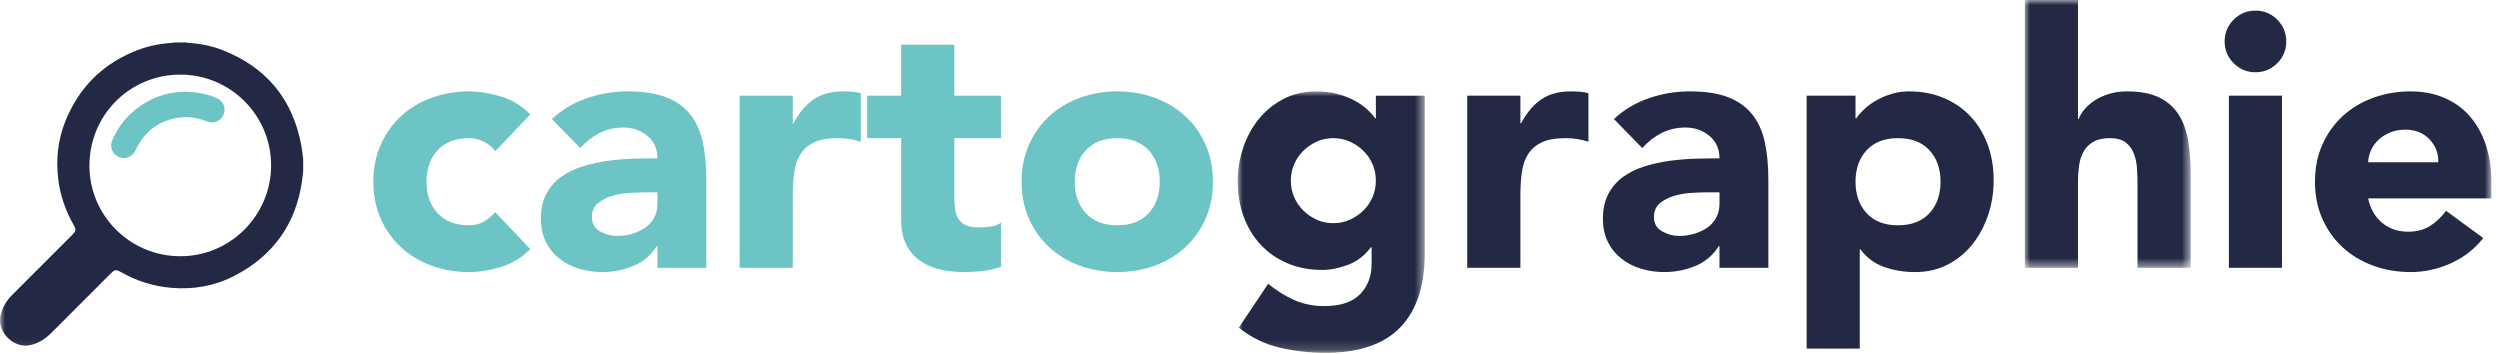 <?xml version="1.0" encoding="UTF-8"?>
<svg width="247px" height="35px" viewBox="0 0 247 35" version="1.1" xmlns="http://www.w3.org/2000/svg" xmlns:xlink="http://www.w3.org/1999/xlink">
    <title>Logotype</title>
    <defs>
        <polygon id="path-1" points="0 0 18.479 0 18.479 25.83 0 25.83"></polygon>
        <polygon id="path-3" points="0 0 16.38 0 16.38 26.46 0 26.46"></polygon>
        <polygon id="path-5" points="0 34.859 246.149 34.859 246.149 0 0 0"></polygon>
    </defs>
    <g id="MAQUETTES_EXE" stroke="none" stroke-width="1" fill="none" fill-rule="evenodd">
        <g id="6.2-404_Hovers" transform="translate(-46, -12)">
            <g id="Logotype" transform="translate(46, 12)">
                <path d="M48.927,14.945 C48.67,14.572 48.308,14.262 47.842,14.017 C47.375,13.772 46.873,13.65 46.337,13.65 C45.007,13.65 43.974,14.047 43.24,14.84 C42.504,15.632 42.137,16.672 42.137,17.955 C42.137,19.238 42.504,20.277 43.24,21.07 C43.974,21.863 45.007,22.259 46.337,22.259 C46.92,22.259 47.422,22.132 47.842,21.875 C48.262,21.619 48.623,21.314 48.927,20.965 L52.392,24.605 C51.575,25.445 50.613,26.035 49.504,26.373 C48.396,26.711 47.34,26.88 46.337,26.88 C45.03,26.88 43.8,26.67 42.644,26.25 C41.49,25.83 40.486,25.229 39.635,24.447 C38.782,23.666 38.112,22.726 37.622,21.63 C37.132,20.533 36.887,19.308 36.887,17.955 C36.887,16.601 37.132,15.377 37.622,14.279 C38.112,13.183 38.782,12.244 39.635,11.463 C40.486,10.681 41.49,10.08 42.644,9.66 C43.8,9.24 45.03,9.029 46.337,9.029 C47.34,9.029 48.396,9.199 49.504,9.537 C50.613,9.876 51.575,10.465 52.392,11.304 L48.927,14.945 Z" id="Fill-1" fill="#6DC4C4"></path>
                <path d="M63.661,19.005 C63.264,19.005 62.768,19.023 62.174,19.058 C61.578,19.091 61.007,19.192 60.459,19.355 C59.91,19.518 59.444,19.764 59.058,20.09 C58.674,20.416 58.481,20.872 58.481,21.454 C58.481,22.084 58.749,22.552 59.286,22.855 C59.823,23.157 60.383,23.311 60.966,23.311 C61.479,23.311 61.975,23.239 62.453,23.099 C62.932,22.959 63.358,22.762 63.731,22.505 C64.104,22.247 64.402,21.922 64.623,21.526 C64.845,21.128 64.956,20.662 64.956,20.125 L64.956,19.005 L63.661,19.005 Z M64.956,24.325 L64.886,24.325 C64.303,25.233 63.527,25.889 62.558,26.285 C61.59,26.681 60.569,26.88 59.496,26.88 C58.703,26.88 57.939,26.77 57.203,26.547 C56.469,26.326 55.821,25.994 55.261,25.549 C54.701,25.108 54.258,24.558 53.931,23.904 C53.604,23.252 53.441,22.494 53.441,21.63 C53.441,20.651 53.621,19.822 53.984,19.145 C54.345,18.468 54.835,17.907 55.453,17.465 C56.072,17.021 56.778,16.677 57.571,16.433 C58.364,16.188 59.186,16.006 60.038,15.89 C60.89,15.774 61.742,15.703 62.594,15.68 C63.445,15.656 64.233,15.645 64.956,15.645 C64.956,14.711 64.623,13.97 63.959,13.421 C63.294,12.874 62.506,12.6 61.596,12.6 C60.733,12.6 59.945,12.78 59.234,13.143 C58.522,13.504 57.886,13.999 57.326,14.63 L54.526,11.759 C55.506,10.85 56.649,10.168 57.956,9.713 C59.263,9.258 60.616,9.028 62.016,9.028 C63.556,9.028 64.822,9.223 65.814,9.607 C66.805,9.992 67.599,10.559 68.194,11.305 C68.788,12.052 69.203,12.966 69.436,14.053 C69.669,15.137 69.786,16.392 69.786,17.814 L69.786,26.459 L64.956,26.459 L64.956,24.325 Z" id="Fill-3" fill="#6DC4C4"></path>
                <path d="M73.076,9.45 L78.326,9.45 L78.326,12.179 L78.396,12.179 C78.956,11.13 79.621,10.342 80.39,9.817 C81.161,9.293 82.129,9.029 83.296,9.029 C83.598,9.029 83.902,9.042 84.206,9.064 C84.509,9.088 84.789,9.135 85.046,9.205 L85.046,14 C84.673,13.883 84.305,13.796 83.943,13.737 C83.581,13.679 83.202,13.65 82.805,13.65 C81.803,13.65 81.009,13.79 80.426,14.07 C79.843,14.349 79.393,14.741 79.078,15.242 C78.763,15.744 78.559,16.345 78.466,17.045 C78.372,17.745 78.326,18.515 78.326,19.355 L78.326,26.46 L73.076,26.46 L73.076,9.45 Z" id="Fill-5" fill="#6DC4C4"></path>
                <path d="M98.906,13.65 L94.286,13.65 L94.286,19.32 C94.286,19.787 94.308,20.212 94.356,20.597 C94.402,20.982 94.508,21.314 94.671,21.594 C94.834,21.875 95.085,22.09 95.424,22.242 C95.761,22.394 96.211,22.469 96.771,22.469 C97.051,22.469 97.419,22.441 97.874,22.382 C98.328,22.324 98.673,22.189 98.906,21.98 L98.906,26.355 C98.322,26.564 97.716,26.705 97.086,26.775 C96.456,26.844 95.838,26.879 95.231,26.879 C94.344,26.879 93.527,26.787 92.781,26.599 C92.034,26.414 91.381,26.116 90.821,25.707 C90.26,25.298 89.823,24.768 89.509,24.115 C89.193,23.462 89.036,22.668 89.036,21.734 L89.036,13.65 L85.676,13.65 L85.676,9.45 L89.036,9.45 L89.036,4.41 L94.286,4.41 L94.286,9.45 L98.906,9.45 L98.906,13.65 Z" id="Fill-7" fill="#6DC4C4"></path>
                <path d="M106.186,17.955 C106.186,19.238 106.553,20.277 107.289,21.07 C108.023,21.863 109.056,22.26 110.385,22.26 C111.715,22.26 112.748,21.863 113.483,21.07 C114.218,20.277 114.585,19.238 114.585,17.955 C114.585,16.672 114.218,15.633 113.483,14.84 C112.748,14.047 111.715,13.65 110.385,13.65 C109.056,13.65 108.023,14.047 107.289,14.84 C106.553,15.633 106.186,16.672 106.186,17.955 M100.936,17.955 C100.936,16.601 101.181,15.377 101.67,14.279 C102.161,13.184 102.832,12.244 103.683,11.463 C104.535,10.682 105.539,10.08 106.693,9.66 C107.848,9.24 109.079,9.029 110.385,9.029 C111.692,9.029 112.923,9.24 114.079,9.66 C115.233,10.08 116.236,10.682 117.088,11.463 C117.94,12.244 118.611,13.184 119.101,14.279 C119.59,15.377 119.835,16.601 119.835,17.955 C119.835,19.309 119.59,20.533 119.101,21.63 C118.611,22.726 117.94,23.666 117.088,24.447 C116.236,25.229 115.233,25.83 114.079,26.25 C112.923,26.67 111.692,26.88 110.385,26.88 C109.079,26.88 107.848,26.67 106.693,26.25 C105.539,25.83 104.535,25.229 103.683,24.447 C102.832,23.666 102.161,22.726 101.67,21.63 C101.181,20.533 100.936,19.309 100.936,17.955" id="Fill-9" fill="#6DC4C4"></path>
                <g id="Group-13" transform="translate(122.286, 9.029)">
                    <mask id="mask-2" fill="white">
                        <use xlink:href="#path-1"></use>
                    </mask>
                    <g id="Clip-12"></g>
                    <path d="M5.25,8.82 C5.25,9.381 5.354,9.912 5.564,10.413 C5.774,10.915 6.072,11.358 6.457,11.743 C6.842,12.128 7.285,12.437 7.787,12.671 C8.289,12.904 8.843,13.02 9.449,13.02 C10.032,13.02 10.581,12.904 11.095,12.671 C11.607,12.437 12.058,12.128 12.442,11.743 C12.827,11.358 13.125,10.915 13.335,10.413 C13.545,9.912 13.649,9.381 13.649,8.82 C13.649,8.26 13.545,7.73 13.335,7.228 C13.125,6.726 12.827,6.283 12.442,5.898 C12.058,5.513 11.607,5.204 11.095,4.97 C10.581,4.738 10.032,4.621 9.449,4.621 C8.843,4.621 8.289,4.738 7.787,4.97 C7.285,5.204 6.842,5.513 6.457,5.898 C6.072,6.283 5.774,6.726 5.564,7.228 C5.354,7.73 5.25,8.26 5.25,8.82 L5.25,8.82 Z M18.479,15.996 C18.479,19.216 17.669,21.66 16.047,23.328 C14.425,24.996 11.958,25.83 8.645,25.83 C7.128,25.83 5.635,25.661 4.165,25.323 C2.694,24.984 1.341,24.326 0.104,23.345 L3.01,19.006 C3.826,19.681 4.684,20.218 5.582,20.615 C6.48,21.011 7.466,21.211 8.54,21.211 C10.149,21.211 11.334,20.82 12.092,20.038 C12.851,19.256 13.229,18.258 13.229,17.046 L13.229,15.4 L13.159,15.4 C12.553,16.217 11.8,16.795 10.902,17.133 C10.004,17.47 9.157,17.64 8.364,17.64 C7.104,17.64 5.961,17.425 4.935,16.993 C3.907,16.561 3.027,15.955 2.292,15.174 C1.558,14.391 0.991,13.465 0.595,12.39 C0.197,11.318 0,10.138 0,8.855 C0,7.736 0.18,6.638 0.542,5.565 C0.903,4.492 1.417,3.548 2.082,2.73 C2.747,1.914 3.558,1.256 4.515,0.753 C5.471,0.252 6.556,0 7.77,0 C8.517,0 9.198,0.082 9.817,0.246 C10.436,0.409 10.989,0.619 11.479,0.875 C11.97,1.133 12.39,1.418 12.739,1.733 C13.09,2.049 13.37,2.357 13.58,2.66 L13.649,2.66 L13.649,0.421 L18.479,0.421 L18.479,15.996 Z" id="Fill-11" fill="#232844" mask="url(#mask-2)"></path>
                </g>
                <path d="M144.965,9.45 L150.215,9.45 L150.215,12.179 L150.284,12.179 C150.845,11.13 151.51,10.342 152.279,9.817 C153.05,9.293 154.018,9.029 155.185,9.029 C155.487,9.029 155.791,9.042 156.095,9.064 C156.398,9.088 156.678,9.135 156.935,9.205 L156.935,14 C156.561,13.883 156.194,13.796 155.832,13.737 C155.47,13.679 155.091,13.65 154.694,13.65 C153.691,13.65 152.898,13.79 152.315,14.07 C151.731,14.349 151.282,14.741 150.967,15.242 C150.652,15.744 150.447,16.345 150.355,17.045 C150.261,17.745 150.215,18.515 150.215,19.355 L150.215,26.46 L144.965,26.46 L144.965,9.45 Z" id="Fill-14" fill="#232844"></path>
                <path d="M168.59,19.005 C168.193,19.005 167.697,19.023 167.102,19.058 C166.507,19.091 165.935,19.192 165.387,19.355 C164.839,19.518 164.372,19.764 163.987,20.09 C163.602,20.416 163.409,20.872 163.409,21.454 C163.409,22.084 163.678,22.552 164.215,22.855 C164.751,23.157 165.311,23.311 165.895,23.311 C166.407,23.311 166.903,23.239 167.382,23.099 C167.861,22.959 168.286,22.762 168.659,22.505 C169.032,22.247 169.33,21.922 169.552,21.526 C169.774,21.128 169.885,20.662 169.885,20.125 L169.885,19.005 L168.59,19.005 Z M169.885,24.325 L169.815,24.325 C169.232,25.233 168.455,25.889 167.487,26.285 C166.519,26.681 165.497,26.88 164.425,26.88 C163.631,26.88 162.867,26.77 162.132,26.547 C161.398,26.326 160.749,25.994 160.19,25.549 C159.63,25.108 159.186,24.558 158.86,23.904 C158.532,23.252 158.369,22.494 158.369,21.63 C158.369,20.651 158.55,19.822 158.912,19.145 C159.274,18.468 159.764,17.907 160.382,17.465 C161,17.021 161.706,16.677 162.499,16.433 C163.292,16.188 164.115,16.006 164.967,15.89 C165.819,15.774 166.67,15.703 167.523,15.68 C168.373,15.656 169.161,15.645 169.885,15.645 C169.885,14.711 169.552,13.97 168.887,13.421 C168.222,12.874 167.435,12.6 166.525,12.6 C165.661,12.6 164.873,12.78 164.162,13.143 C163.45,13.504 162.815,13.999 162.255,14.63 L159.454,11.759 C160.435,10.85 161.577,10.168 162.885,9.713 C164.192,9.258 165.545,9.028 166.944,9.028 C168.485,9.028 169.75,9.223 170.742,9.607 C171.734,9.992 172.528,10.559 173.122,11.305 C173.717,12.052 174.131,12.966 174.364,14.053 C174.598,15.137 174.715,16.392 174.715,17.814 L174.715,26.459 L169.885,26.459 L169.885,24.325 Z" id="Fill-16" fill="#232844"></path>
                <path d="M183.325,17.955 C183.325,19.238 183.693,20.277 184.428,21.07 C185.163,21.863 186.195,22.26 187.525,22.26 C188.855,22.26 189.887,21.863 190.623,21.07 C191.357,20.277 191.725,19.238 191.725,17.955 C191.725,16.672 191.357,15.633 190.623,14.84 C189.887,14.047 188.855,13.65 187.525,13.65 C186.195,13.65 185.163,14.047 184.428,14.84 C183.693,15.633 183.325,16.672 183.325,17.955 L183.325,17.955 Z M178.495,9.45 L183.325,9.45 L183.325,11.689 L183.395,11.689 C183.605,11.387 183.879,11.078 184.218,10.763 C184.555,10.447 184.953,10.162 185.408,9.904 C185.863,9.648 186.358,9.438 186.895,9.275 C187.431,9.111 188.003,9.029 188.61,9.029 C189.87,9.029 191.013,9.246 192.04,9.678 C193.066,10.109 193.948,10.716 194.682,11.498 C195.418,12.279 195.983,13.207 196.381,14.279 C196.777,15.353 196.975,16.532 196.975,17.814 C196.975,19.005 196.794,20.143 196.432,21.227 C196.071,22.312 195.557,23.275 194.892,24.115 C194.227,24.955 193.417,25.626 192.46,26.127 C191.503,26.629 190.418,26.88 189.205,26.88 C188.108,26.88 187.088,26.711 186.142,26.373 C185.198,26.035 184.422,25.457 183.815,24.641 L183.745,24.641 L183.745,34.439 L178.495,34.439 L178.495,9.45 Z" id="Fill-18" fill="#232844"></path>
                <g id="Group-22" transform="translate(200.055, 0)">
                    <mask id="mask-4" fill="white">
                        <use xlink:href="#path-3"></use>
                    </mask>
                    <g id="Clip-21"></g>
                    <path d="M5.25,-0 L5.25,11.76 L5.319,11.76 C5.436,11.434 5.635,11.107 5.914,10.779 C6.194,10.453 6.532,10.162 6.93,9.904 C7.326,9.648 7.793,9.438 8.329,9.275 C8.866,9.111 9.449,9.029 10.079,9.029 C11.409,9.029 12.482,9.234 13.3,9.643 C14.116,10.051 14.752,10.617 15.207,11.34 C15.662,12.063 15.971,12.915 16.135,13.895 C16.298,14.875 16.38,15.938 16.38,17.08 L16.38,26.46 L11.13,26.46 L11.13,18.13 C11.13,17.641 11.112,17.133 11.077,16.607 C11.042,16.082 10.937,15.599 10.762,15.154 C10.587,14.712 10.318,14.35 9.957,14.07 C9.595,13.79 9.076,13.65 8.399,13.65 C7.723,13.65 7.175,13.772 6.755,14.018 C6.335,14.263 6.014,14.59 5.792,14.998 C5.57,15.406 5.425,15.867 5.354,16.38 C5.284,16.894 5.25,17.43 5.25,17.99 L5.25,26.46 L0,26.46 L0,-0 L5.25,-0 Z" id="Fill-20" fill="#232844" mask="url(#mask-4)"></path>
                </g>
                <mask id="mask-6" fill="white">
                    <use xlink:href="#path-5"></use>
                </mask>
                <g id="Clip-24"></g>
                <path d="M220.214,26.46 L225.464,26.46 L225.464,9.45 L220.214,9.45 L220.214,26.46 Z M219.794,4.094 C219.794,3.255 220.092,2.537 220.687,1.942 C221.282,1.347 221.999,1.049 222.839,1.049 C223.679,1.049 224.397,1.347 224.992,1.942 C225.587,2.537 225.884,3.255 225.884,4.094 C225.884,4.935 225.587,5.652 224.992,6.248 C224.397,6.841 223.679,7.14 222.839,7.14 C221.999,7.14 221.282,6.841 220.687,6.248 C220.092,5.652 219.794,4.935 219.794,4.094 L219.794,4.094 Z" id="Fill-23" fill="#232844" mask="url(#mask-6)"></path>
                <path d="M240.899,16.029 C240.922,15.143 240.63,14.384 240.024,13.755 C239.418,13.125 238.635,12.81 237.679,12.81 C237.095,12.81 236.583,12.903 236.139,13.09 C235.696,13.277 235.317,13.515 235.002,13.807 C234.687,14.099 234.442,14.437 234.267,14.822 C234.091,15.207 233.992,15.609 233.969,16.029 L240.899,16.029 Z M245.344,23.519 C244.504,24.593 243.442,25.422 242.159,26.005 C240.876,26.588 239.545,26.88 238.17,26.88 C236.862,26.88 235.631,26.67 234.477,26.25 C233.322,25.83 232.318,25.229 231.466,24.447 C230.615,23.666 229.944,22.726 229.455,21.63 C228.964,20.533 228.719,19.308 228.719,17.955 C228.719,16.601 228.964,15.377 229.455,14.279 C229.944,13.183 230.615,12.244 231.466,11.463 C232.318,10.681 233.322,10.08 234.477,9.66 C235.631,9.24 236.862,9.029 238.17,9.029 C239.382,9.029 240.485,9.24 241.477,9.66 C242.468,10.08 243.308,10.681 243.997,11.463 C244.685,12.244 245.215,13.183 245.589,14.279 C245.962,15.377 246.149,16.601 246.149,17.955 L246.149,19.599 L233.969,19.599 C234.179,20.603 234.634,21.402 235.335,21.998 C236.034,22.591 236.897,22.89 237.924,22.89 C238.788,22.89 239.517,22.697 240.112,22.312 C240.707,21.927 241.226,21.431 241.67,20.825 L245.344,23.519 Z" id="Fill-25" fill="#232844" mask="url(#mask-6)"></path>
                <path d="M26.785,16.347 C26.793,11.417 22.789,7.374 17.824,7.373 C12.803,7.372 8.85,11.373 8.836,16.34 C8.822,21.288 12.83,25.296 17.788,25.316 C22.73,25.336 26.777,21.302 26.785,16.347 L26.785,16.347 Z M29.954,16.949 C29.917,17.256 29.885,17.564 29.842,17.871 C29.23,22.176 26.952,25.307 23.107,27.279 C21.159,28.279 19.057,28.627 16.868,28.432 C15.134,28.278 13.517,27.765 12.002,26.912 C11.434,26.593 11.35,26.611 10.89,27.07 C8.946,29.014 7.003,30.959 5.058,32.902 C4.461,33.498 3.785,33.936 2.935,34.108 C1.341,34.431 -0.281,32.809 0.042,31.215 C0.214,30.365 0.652,29.688 1.248,29.092 C3.213,27.127 5.178,25.163 7.143,23.198 C7.523,22.818 7.547,22.701 7.278,22.229 C6.48,20.834 5.962,19.342 5.761,17.75 C5.509,15.762 5.717,13.814 6.468,11.952 C7.741,8.796 9.937,6.511 13.07,5.159 C14.303,4.628 15.599,4.32 16.944,4.241 C17.03,4.236 17.115,4.212 17.201,4.196 L18.429,4.196 C18.495,4.211 18.56,4.235 18.627,4.238 C19.772,4.306 20.888,4.525 21.957,4.941 C26.34,6.648 28.949,9.825 29.786,14.453 C29.862,14.872 29.899,15.298 29.954,15.721 L29.954,16.949 Z" id="Fill-26" fill="#232844" mask="url(#mask-6)"></path>
                <path d="M18.26,9.062 C19.405,9.071 20.421,9.269 21.393,9.677 C22.051,9.953 22.352,10.647 22.105,11.29 C21.864,11.917 21.179,12.252 20.524,12.014 C19.728,11.725 18.922,11.511 18.071,11.581 C16.009,11.75 14.48,12.741 13.516,14.585 C13.399,14.807 13.289,15.046 13.122,15.227 C12.7,15.681 12.018,15.739 11.524,15.399 C11.027,15.056 10.849,14.418 11.097,13.843 C11.512,12.885 12.083,12.028 12.838,11.308 C14.379,9.839 16.224,9.099 18.26,9.062" id="Fill-27" fill="#6DC4C4" mask="url(#mask-6)"></path>
            </g>
        </g>
    </g>
</svg>